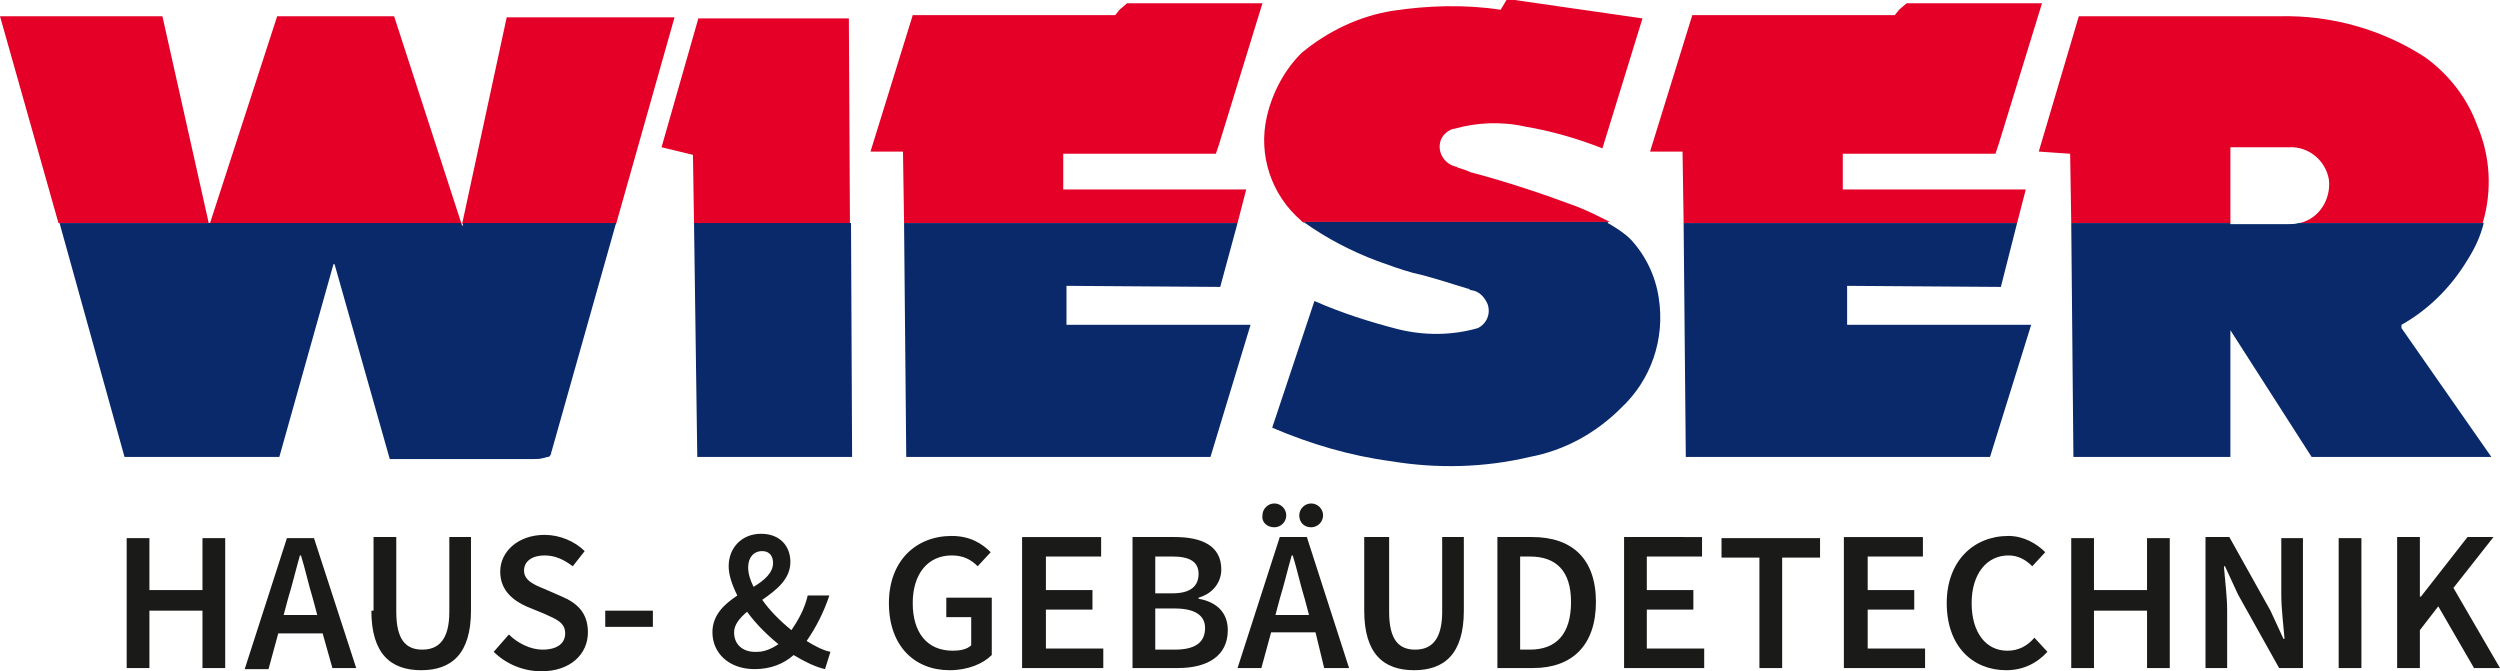 <?xml version="1.0" encoding="utf-8"?>
<!-- Generator: Adobe Illustrator 24.2.3, SVG Export Plug-In . SVG Version: 6.00 Build 0)  -->
<svg version="1.1" id="Ebene_1" xmlns="http://www.w3.org/2000/svg" xmlns:xlink="http://www.w3.org/1999/xlink" x="0px" y="0px"
	 viewBox="0 0 230.9 62" style="enable-background:new 0 0 230.9 62;" xml:space="preserve">
<style type="text/css">
	.st0{fill:#E40026;}
	.st1{fill:#09296B;}
	.st2{fill:#1A1A18;}
</style>
<g>
	<path class="st0" d="M212.4,20.6c1.8-0.4,2.9-2.2,2.7-4c-0.3-1.8-1.9-3.1-3.7-3H206l0,7h-14.7l-0.1-6.4l-2.9-0.2L192,1.5h18.6
		c4.7-0.1,9.4,1.2,13.4,3.8c2.2,1.6,3.9,3.8,4.8,6.3c1.2,2.8,1.4,6,0.5,9H212.4z M155.5,20.6l-0.1-6.6l-3,0l3.9-12.6H175l0.4-0.5
		l0.7-0.6l11.3,0l1.2,0l-4,13l-0.3,0.9l-12.8,0l-1.3,0c0,1.1,0,2.2,0,3.3h1.4h15.5l-0.8,3.1H155.5z M120.4,20.6
		c-0.1-0.1-0.1-0.1-0.2-0.2c-2.8-2.4-4-6.1-3.2-9.6c0.5-2.2,1.6-4.3,3.2-5.9c2.4-2,5.3-3.4,8.4-3.9c3.3-0.5,6.7-0.6,10-0.1l0.6-1
		l12.5,1.8l-3.7,12c-2.3-0.9-4.7-1.6-7.1-2c-2.2-0.5-4.5-0.4-6.6,0.2c0,0-0.1,0-0.1,0c-0.6,0.2-1.1,0.7-1.2,1.3
		c-0.2,1,0.5,2,1.5,2.2c0.1,0,0.1,0.1,0.2,0.1c0.3,0.1,0.7,0.2,1.1,0.4c3.4,0.9,6.7,2,9.9,3.2c1,0.4,2,0.9,3,1.4H120.4z M83.5,20.6
		L83.4,14l-3,0l3.9-12.6H103l0.4-0.5l0.7-0.6l11.3,0l1.2,0l-4,13l-0.3,0.9l-12.8,0l-1.3,0c0,1.1,0,2.2,0,3.3h1.4h15.5l-0.8,3.1H83.5
		z M64.1,20.6L64,14.3l-2.9-0.7l3.4-11.9l5.4,0l8.5,0l0.1,19H64.1z M42.6,20.6L36.4,1.5l-10.8,0l-6.2,19.1h-14L0,1.5l6.2,0l2.2,0
		l6.6,0l4.3,19.2H42.6z M42.7,20.6l4.1-19l15.5,0l-5.4,19.1H42.7z"/>
	<path class="st1" d="M56.9,20.6L51,41.5c0,0.1-0.1,0.2-0.1,0.4c0,0.1-0.1,0.1-0.1,0.2c-0.1,0.1-0.1,0.1-0.2,0.1
		c-0.1,0-0.3,0.1-0.4,0.1c-0.3,0.1-0.7,0.1-1,0.1h-0.3l-12.9,0l-5.1-18c0,0-0.1,0-0.1,0l-5,17.8l-11.5,0c-0.2,0-0.4,0-0.6,0l-2.2,0
		l-6-21.6h14l-0.1,0.3l-0.1-0.3h23.3l0.1,0.3l0.1-0.3H56.9z"/>
	<polygon class="st1" points="78.6,20.6 78.7,42.2 64.4,42.2 64.1,20.6 	"/>
	<polygon class="st1" points="114.3,20.6 112.7,26.5 98.5,26.4 98.5,29 98.5,30 113.4,30 115.5,30 111.8,42.2 83.7,42.2 83.5,20.6 	
		"/>
	<path class="st1" d="M148.5,20.6c0.7,0.4,1.5,0.9,2.1,1.5c1.4,1.5,2.3,3.4,2.6,5.4c0.6,3.8-0.7,7.6-3.5,10.2
		c-2.3,2.3-5.2,3.9-8.4,4.5c-4.2,1-8.6,1.1-12.8,0.4c-3.8-0.5-7.5-1.6-11-3.1l3.9-11.7c2.5,1.1,5,1.9,7.7,2.6c2.4,0.6,5,0.6,7.4-0.1
		c0.8-0.4,1.2-1.3,0.9-2.2c-0.3-0.7-0.8-1.2-1.5-1.3h0c-0.1,0-0.1,0-0.2-0.1c-1.7-0.5-3.4-1.1-5.2-1.5c-1.1-0.3-2.2-0.7-3.3-1.1
		c-2.4-0.9-4.7-2.1-6.8-3.6H148.5z"/>
	<polygon class="st1" points="186.3,20.6 184.8,26.5 170.6,26.4 170.6,29 170.6,30 185.5,30 187.6,30 183.8,42.2 155.7,42.2 
		155.5,20.6 	"/>
	<path class="st1" d="M229.4,20.6c-0.3,1.2-0.8,2.3-1.5,3.4c-1.5,2.5-3.6,4.6-6.1,6c0,0.1,0,0.2,0,0.3l8.3,11.9l-16.6,0l-7.5-11.7
		l0,11.7h-14.5l-0.2-21.6h14.7v0.1l5.3,0c0.3,0,0.7,0,1-0.1H229.4z"/>
	<path class="st2" d="M221.4,61.7h2.1v-3.5l1.7-2.2l3.3,5.7h2.4l-4.3-7.4l3.7-4.7h-2.4l-4.3,5.5h-0.1v-5.5h-2.1V61.7z M216,61.7h2.1
		V49.7H216V61.7z M203.7,61.7h2v-5.3c0-1.3-0.2-2.8-0.3-4.1h0.1l1.2,2.6l3.8,6.8h2.2V49.7h-2v5.2c0,1.3,0.2,2.9,0.3,4.1h-0.1
		l-1.2-2.6l-3.8-6.8h-2.2V61.7z M191.3,61.7h2.1v-5.3h4.9v5.3h2.1V49.7h-2.1v4.8h-4.9v-4.8h-2.1V61.7z M179.8,55.7
		c0,4,2.4,6.2,5.5,6.2c1.5,0,2.8-0.6,3.8-1.7l-1.2-1.3c-0.7,0.8-1.5,1.2-2.5,1.2c-2,0-3.3-1.7-3.3-4.4c0-2.7,1.4-4.4,3.4-4.4
		c0.9,0,1.6,0.4,2.2,1l1.2-1.3c-0.8-0.8-2-1.5-3.4-1.5C182.3,49.5,179.8,51.8,179.8,55.7 M170.4,61.7h7.4v-1.8h-5.3v-3.6h4.3v-1.8
		h-4.3v-3.1h5.1v-1.8h-7.3V61.7z M162.5,61.7h2.1V51.5h3.5v-1.8h-9.1v1.8h3.5V61.7z M150,61.7h7.4v-1.8h-5.3v-3.6h4.3v-1.8h-4.3
		v-3.1h5.1v-1.8H150V61.7z M140.4,60v-8.6h0.9c2.4,0,3.8,1.3,3.8,4.2c0,3-1.4,4.4-3.8,4.4H140.4z M138.3,61.7h3.3
		c3.6,0,5.8-2.1,5.8-6.1c0-4-2.2-6-5.9-6h-3.2V61.7z M126,56.4c0,4,1.8,5.5,4.6,5.5c2.8,0,4.6-1.5,4.6-5.5v-6.8h-2v6.9
		c0,2.6-1,3.5-2.5,3.5c-1.5,0-2.4-0.9-2.4-3.5v-6.9H126V56.4z M122.3,61.7h2.3l-3.9-12.1h-2.5l-3.9,12.1h2.2l0.9-3.3h4.1L122.3,61.7
		z M117.8,56.8l0.4-1.5c0.4-1.3,0.7-2.6,1.1-4h0.1c0.4,1.3,0.7,2.7,1.1,4l0.4,1.5H117.8z M117.7,48.7c0.6,0,1.1-0.5,1.1-1.1
		c0-0.6-0.5-1.1-1.1-1.1c-0.6,0-1.1,0.5-1.1,1.1C116.5,48.2,117,48.7,117.7,48.7 M121.1,48.7c0.6,0,1.1-0.5,1.1-1.1
		c0-0.6-0.5-1.1-1.1-1.1c-0.6,0-1.1,0.5-1.1,1.1C120,48.2,120.4,48.7,121.1,48.7 M106.7,60.1v-3.9h1.8c1.8,0,2.8,0.6,2.8,1.8
		c0,1.4-1,2-2.8,2H106.7z M106.7,54.7v-3.3h1.6c1.6,0,2.4,0.5,2.4,1.6c0,1.1-0.7,1.8-2.4,1.8H106.7z M104.6,61.7h4.2
		c2.7,0,4.6-1.1,4.6-3.5c0-1.6-1-2.6-2.7-2.9v-0.1c1.4-0.4,2.1-1.5,2.1-2.6c0-2.2-1.8-3-4.3-3h-3.9V61.7z M94.5,61.7h7.4v-1.8h-5.3
		v-3.6h4.3v-1.8h-4.3v-3.1h5.1v-1.8h-7.3V61.7z M82.1,55.7c0,4,2.4,6.2,5.6,6.2c1.7,0,3.1-0.6,3.9-1.4v-5.3h-4.2V57h2.3v2.6
		c-0.4,0.4-1.1,0.5-1.7,0.5c-2.4,0-3.7-1.7-3.7-4.4c0-2.7,1.4-4.4,3.6-4.4c1.1,0,1.8,0.4,2.4,1l1.2-1.3c-0.8-0.8-1.9-1.5-3.6-1.5
		C84.6,49.5,82.1,51.8,82.1,55.7 M76.7,60.2c-0.6-0.1-1.4-0.5-2.2-1c0.9-1.3,1.6-2.7,2.1-4.2h-2c-0.3,1.3-0.9,2.3-1.5,3.2
		c-1-0.8-2-1.8-2.7-2.8c1.3-0.9,2.6-1.9,2.6-3.5c0-1.5-1-2.6-2.7-2.6c-1.8,0-3,1.3-3,3c0,0.8,0.3,1.7,0.8,2.7
		c-1.2,0.8-2.3,1.8-2.3,3.4c0,1.9,1.5,3.4,3.9,3.4c1.5,0,2.7-0.5,3.6-1.3c1,0.6,2,1.1,2.9,1.3L76.7,60.2z M69.1,52.4
		c0-0.9,0.5-1.5,1.3-1.5c0.7,0,1,0.5,1,1.1c0,0.9-0.8,1.6-1.8,2.2C69.3,53.6,69.1,53,69.1,52.4 M67.8,58.4c0-0.7,0.5-1.3,1.2-1.9
		c0.8,1.1,1.8,2.1,2.9,3c-0.6,0.4-1.3,0.7-1.9,0.7C68.7,60.3,67.8,59.6,67.8,58.4 M55.9,57.9h4.4v-1.5h-4.4V57.9z M45.6,60.2
		c1.1,1.1,2.7,1.8,4.4,1.8c2.7,0,4.3-1.6,4.3-3.6c0-1.8-1-2.7-2.4-3.3l-1.6-0.7c-1-0.4-1.9-0.8-1.9-1.7c0-0.9,0.8-1.4,1.9-1.4
		c1,0,1.8,0.4,2.6,1l1.1-1.4c-0.9-0.9-2.3-1.5-3.7-1.5c-2.4,0-4.1,1.5-4.1,3.4c0,1.8,1.3,2.7,2.4,3.2l1.7,0.7
		c1.1,0.5,1.9,0.8,1.9,1.8c0,0.9-0.7,1.5-2.1,1.5c-1.1,0-2.3-0.6-3.1-1.4L45.6,60.2z M34.3,56.4c0,4,1.8,5.5,4.6,5.5
		c2.8,0,4.6-1.5,4.6-5.5v-6.8h-2v6.9c0,2.6-1,3.5-2.5,3.5c-1.5,0-2.4-0.9-2.4-3.5v-6.9h-2.1V56.4z M30.7,61.7h2.2L29,49.7h-2.5
		l-3.9,12.1h2.2l0.9-3.3h4.1L30.7,61.7z M26.2,56.8l0.4-1.5c0.4-1.3,0.7-2.6,1.1-4h0.1c0.4,1.3,0.7,2.7,1.1,4l0.4,1.5H26.2z
		 M11.7,61.7h2.1v-5.3h4.9v5.3h2.1V49.7h-2.1v4.8h-4.9v-4.8h-2.1V61.7z"/>
</g>
</svg>
